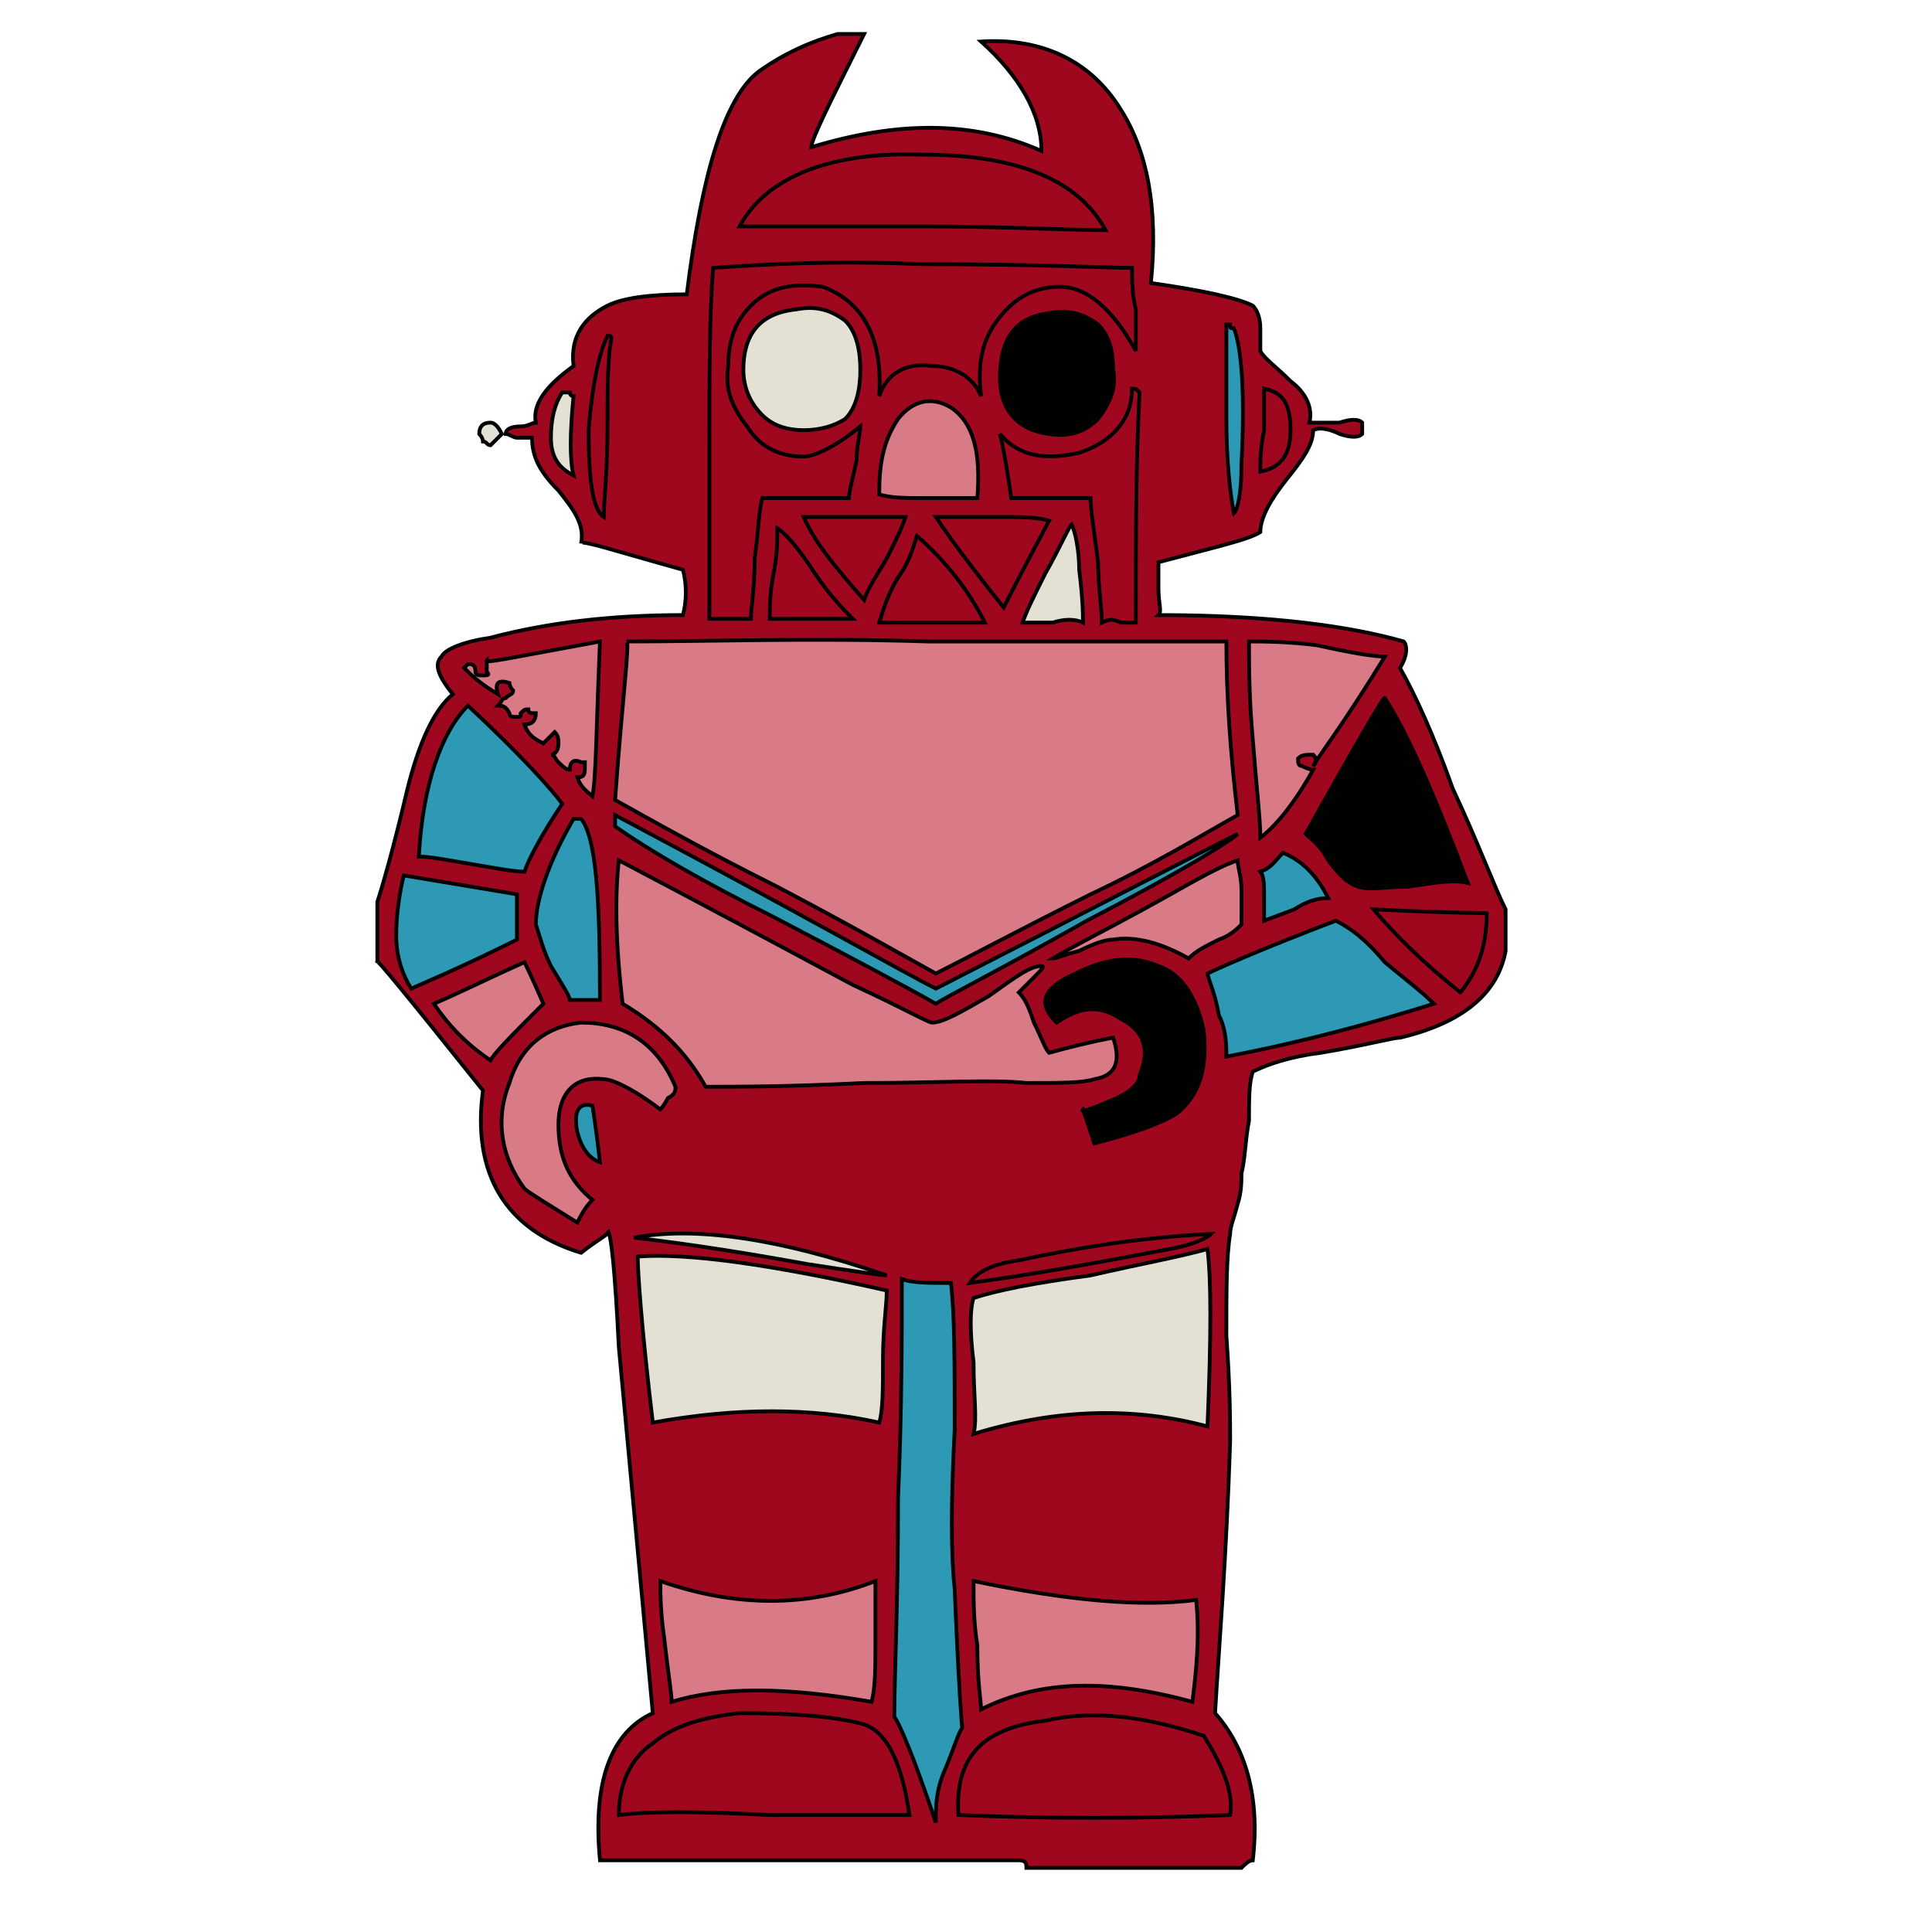 <svg id="th_rob_robot-44" width="100%" height="100%" xmlns="http://www.w3.org/2000/svg" version="1.1" xmlns:xlink="http://www.w3.org/1999/xlink" xmlns:svgjs="http://svgjs.com/svgjs" preserveAspectRatio="xMidYMin slice" data-uid="rob_robot-44" data-keyword="rob_robot-44" viewBox="0 0 512 512" data-colors="[&quot;#9F071E&quot;,&quot;#E3E1D4&quot;,&quot;#2D99B5&quot;,&quot;#2D99B5&quot;,&quot;#010100&quot;,&quot;#2D99B5&quot;,&quot;#010100&quot;,&quot;#9F071E&quot;,&quot;#010100&quot;,&quot;#9F071E&quot;,&quot;#E3E1D4&quot;,&quot;#E3E1D4&quot;,&quot;#2D99B5&quot;,&quot;#2D99B5&quot;,&quot;#E3E1D4&quot;,&quot;#E3E1D4&quot;,&quot;#010100&quot;,&quot;#010100&quot;,&quot;#E3E1D4&quot;,&quot;#D87B86&quot;,&quot;#D87B86&quot;,&quot;#E3E1D4&quot;,&quot;#E3E1D4&quot;,&quot;#E3E1D4&quot;,&quot;#9F071E&quot;,&quot;#2D99B5&quot;,&quot;#E3E1D4&quot;,&quot;#2D99B5&quot;,&quot;#9F071E&quot;,&quot;#D87B86&quot;,&quot;#E3E1D4&quot;,&quot;#E3E1D4&quot;,&quot;#D87B86&quot;,&quot;#2D99B5&quot;,&quot;#D87B86&quot;,&quot;#2D99B5&quot;,&quot;#2D99B5&quot;,&quot;#2D99B5&quot;,&quot;#9F071E&quot;,&quot;#2D99B5&quot;,&quot;#D87B86&quot;,&quot;#E3E1D4&quot;,&quot;#9F071E&quot;,&quot;#9F071E&quot;,&quot;#010100&quot;,&quot;#E3E1D4&quot;,&quot;#010100&quot;,&quot;#9F071E&quot;,&quot;#D87B86&quot;,&quot;#D87B86&quot;,&quot;#9F071E&quot;,&quot;#E3E1D4&quot;,&quot;#D87B86&quot;,&quot;#010100&quot;,&quot;#E3E1D4&quot;,&quot;#9F071E&quot;,&quot;#010100&quot;,&quot;#E3E1D4&quot;,&quot;#010100&quot;,&quot;#2D99B5&quot;,&quot;#010100&quot;,&quot;#9F071E&quot;,&quot;#E3E1D4&quot;,&quot;#2D99B5&quot;,&quot;#D87B86&quot;,&quot;#D87B86&quot;]"><path id="th_rob_robot-44_64" d="M372 170C358 166 337 163 307 163C308 162 307 160 307 156C307 153 307 150 307 149C322 145 331 143 334 141C334 137 337 132 341 127C345 122 348 118 348 114C350 113 353 114 355 115C358 116 360 116 361 115L361 112C360 111 358 111 355 112C352 112 350 112 347 112C348 108 346 104 342 101C338 97 335 95 334 93C334 92 334 90 334 87C334 84 333 82 332 81C328 79 319 77 305 75C307 55 304 40 297 29C289 16 276 10 260 11C270 20 276 30 276 40C258 32 238 32 215 39C215 37 220 27 229 9L222 9C215 11 208 14 201 19C192 26 186 46 182 78C172 78 165 79 161 81C155 84 151 89 152 97C145 102 141 107 142 112C141 112 140 113 138 113C135 113 134 114 134 115C135 115 136 116 137 116C139 116 140 116 141 116C141 121 143 125 148 130C152 135 155 139 154 144C154 143 163 146 181 151C182 155 182 159 181 163C162 163 145 165 130 169C123 170 118 172 117 174C115 176 116 179 120 184C115 188 111 197 108 209C104 226 101 236 100 239L100 255C99 253 108 264 128 289C125 311 134 326 154 332C159 328 162 327 161 326C162 327 163 337 164 357C169 411 172 443 173 454C162 459 157 472 159 493C165 493 183 493 214 493L270 493C272 493 272 494 272 495L329 495C330 494 331 493 332 493C334 476 330 463 322 454C323 437 325 413 326 382C326 377 326 368 325 354C325 342 325 333 326 327C326 325 327 323 328 319C329 316 329 313 329 311C330 307 330 302 331 297C331 291 331 287 332 284C336 282 342 280 350 279C362 277 369 275 371 275C388 271 397 263 399 252L399 241C396 235 392 224 385 209C380 195 375 184 371 177C373 174 373 171 372 170Z " fill-rule="evenodd" fill="#9f071e" stroke-width="1" stroke="#000000"></path><path id="th_rob_robot-44_0" d="M142 286L142 281C143 281 144 280 144 280C144 279 145 279 146 279C145 282 145 285 146 286C146 285 145 285 142 286Z " fill-rule="evenodd" fill="#e3e1d4" stroke-width="1" stroke="#000000"></path><path id="th_rob_robot-44_1" d="M148 279C150 281 151 282 151 283C151 284 151 285 150 285C149 286 148 287 149 288C150 288 151 287 152 286C152 285 152 284 152 283C153 282 153 282 153 281C151 278 149 277 147 277C145 277 143 278 142 280C141 282 140 284 141 286C142 288 145 289 149 289C146 285 146 282 148 279Z " fill-rule="evenodd" fill="#2d99b5" stroke-width="1" stroke="#000000"></path><path id="th_rob_robot-44_2" d="M312 270C313 271 313 271 314 271C314 272 314 272 313 273C313 274 312 275 312 276L306 276C305 274 305 273 305 271C306 269 307 268 309 268L309 273C310 274 310 273 310 272C310 270 311 269 311 269C312 269 312 269 312 270Z " fill-rule="evenodd" fill="#2d99b5" stroke-width="1" stroke="#000000"></path><path id="th_rob_robot-44_3" d="M305 275C306 278 309 279 313 278C316 275 316 272 314 269C313 266 310 265 305 267C303 270 303 273 305 275Z " fill-rule="evenodd" fill="#010100" stroke-width="1" stroke="#000000"></path><path id="th_rob_robot-44_4" d="M338 213C340 213 341 213 341 212C342 211 342 210 341 209C339 209 338 210 338 213Z " fill-rule="evenodd" fill="#2d99b5" stroke-width="1" stroke="#000000"></path><path id="th_rob_robot-44_5" d="M290 201C292 198 292 195 289 194C285 192 283 194 284 199C285 199 285 200 285 201Z " fill-rule="evenodd" fill="#010100" stroke-width="1" stroke="#000000"></path><path id="th_rob_robot-44_6" d="M351 192C350 193 350 194 351 195C353 195 354 194 354 192C353 191 352 191 351 192Z " fill-rule="evenodd" fill="#9f071e" stroke-width="1" stroke="#000000"></path><path id="th_rob_robot-44_7" d="M358 182L356 182C355 183 355 184 355 186C356 186 356 186 357 186C357 186 358 187 358 187C360 185 360 184 358 182Z " fill-rule="evenodd" fill="#010100" stroke-width="1" stroke="#000000"></path><path id="th_rob_robot-44_8" d="M226 212C226 211 225 210 224 210C226 206 231 203 240 201C248 199 256 199 263 201C268 202 271 204 274 206C278 209 279 211 276 213C270 208 262 206 252 206C243 206 235 209 228 214C228 213 227 213 226 212Z " fill-rule="evenodd" fill="#9f071e" stroke-width="1" stroke="#000000"></path><path id="th_rob_robot-44_9" d="M208 199C206 194 207 191 211 189C215 188 218 190 219 194C220 198 219 200 216 202C213 204 210 203 208 199Z " fill-rule="evenodd" fill="#e3e1d4" stroke-width="1" stroke="#000000"></path><path id="th_rob_robot-44_10" d="M289 190C291 191 292 192 293 195C294 197 294 199 293 201C292 203 290 204 287 204C283 204 281 201 282 193C284 191 287 190 289 190Z " fill-rule="evenodd" fill="#e3e1d4" stroke-width="1" stroke="#000000"></path><path id="th_rob_robot-44_11" d="M304 179L198 179C197 180 196 180 196 182C197 184 197 192 196 206C196 215 196 223 197 229C202 228 220 228 251 229C274 229 292 228 304 228Z " fill-rule="evenodd" fill="#2d99b5" stroke-width="1" stroke="#000000"></path><path id="th_rob_robot-44_12" d="M361 175C360 176 360 177 361 178C363 178 364 177 364 175C363 174 362 174 361 175Z " fill-rule="evenodd" fill="#2d99b5" stroke-width="1" stroke="#000000"></path><path id="th_rob_robot-44_13" d="M133 115C132 113 131 112 130 112C128 112 127 113 127 115C127 115 128 116 128 117C129 117 129 118 130 118C131 117 132 116 133 115Z " fill-rule="evenodd" fill="#e3e1d4" stroke-width="1" stroke="#000000"></path><path id="th_rob_robot-44_14" d="M283 110C283 109 282 109 281 109C279 109 278 109 278 110C279 110 280 110 283 110Z " fill-rule="evenodd" fill="#e3e1d4" stroke-width="1" stroke="#000000"></path><path id="th_rob_robot-44_15" d="M275 105C273 104 272 103 272 102C271 103 271 105 273 107C274 108 275 109 278 109C277 108 276 107 275 105Z " fill-rule="evenodd" fill="#010100" stroke-width="1" stroke="#000000"></path><path id="th_rob_robot-44_16" d="M290 104C291 100 291 97 289 95C288 102 286 107 283 109C286 109 288 107 290 104Z " fill-rule="evenodd" fill="#010100" stroke-width="1" stroke="#000000"></path><path id="th_rob_robot-44_17" d="M285 102C286 101 286 99 285 97C285 95 284 94 282 94C281 93 279 94 278 95C275 98 275 101 278 104C281 105 284 104 285 102Z " fill-rule="evenodd" fill="#e3e1d4" stroke-width="1" stroke="#000000"></path><path id="th_rob_robot-44_18" d="M218 100C218 97 217 95 216 93C211 92 208 94 208 98C208 102 210 104 213 104C216 104 217 102 218 100Z " fill-rule="evenodd" fill="#d87b86" stroke-width="1" stroke="#000000"></path><path id="th_rob_robot-44_19" d="M285 90C285 92 286 94 289 94C288 92 287 90 285 90Z " fill-rule="evenodd" fill="#d87b86" stroke-width="1" stroke="#000000"></path><path id="th_rob_robot-44_20" d="M282 91C283 91 284 90 284 89C281 88 278 88 276 90C273 91 272 93 271 96C272 96 273 95 275 94C276 92 277 91 278 90C278 90 279 90 282 91Z " fill-rule="evenodd" fill="#9f071e" stroke-width="1" stroke="#000000"></path><path id="th_rob_robot-44_21" d="M222 96C222 91 219 88 215 88C220 94 222 96 222 96Z " fill-rule="evenodd" fill="#9f071e" stroke-width="1" stroke="#000000"></path><path id="th_rob_robot-44_22" d="M208 92C210 91 211 89 211 88C207 88 204 91 204 97C203 103 205 107 208 109C217 109 221 107 222 101C220 107 216 109 210 107C205 105 203 101 205 95C205 94 206 93 208 92Z " fill-rule="evenodd" fill="#9f071e" stroke-width="1" stroke="#000000"></path><path id="th_rob_robot-44_23" d="M364 241C385 242 395 242 394 242C394 250 392 257 387 263C377 255 370 248 364 241Z " fill-rule="evenodd" fill="#9f071e" stroke-width="1" stroke="#000000"></path><path id="th_rob_robot-44_24" d="M323 269C322 263 320 259 320 258C322 257 333 252 354 244C358 246 362 249 367 255C373 260 377 263 380 266C364 271 346 276 325 280C325 277 325 273 323 269Z " fill-rule="evenodd" fill="#2d99b5" stroke-width="1" stroke="#000000"></path><path id="th_rob_robot-44_25" d="M254 481C253 466 260 458 277 456C290 453 304 455 319 460C324 468 327 475 326 481C302 482 278 482 254 481Z " fill-rule="evenodd" fill="#9f071e" stroke-width="1" stroke="#000000"></path><path id="th_rob_robot-44_26" d="M237 455C237 444 238 425 238 397C239 373 239 354 239 339C242 340 246 340 252 340C253 348 253 361 253 379C252 398 252 412 253 421C254 446 255 459 255 458C254 459 253 463 250 470C248 475 248 479 248 483C242 465 238 456 237 455Z " fill-rule="evenodd" fill="#2d99b5" stroke-width="1" stroke="#000000"></path><path id="th_rob_robot-44_27" d="M173 462C179 457 187 455 196 454C211 454 222 455 229 457C235 459 239 467 241 481C233 481 220 481 204 481C185 480 172 480 164 481C164 473 167 466 173 462Z " fill-rule="evenodd" fill="#9f071e" stroke-width="1" stroke="#000000"></path><path id="th_rob_robot-44_28" d="M178 451C178 449 177 443 176 434C175 427 175 422 175 419C195 426 214 426 232 419C232 420 232 426 232 435C232 442 232 447 231 451C208 447 191 447 178 451Z " fill-rule="evenodd" fill="#d87b86" stroke-width="1" stroke="#000000"></path><path id="th_rob_robot-44_29" d="M235 342C235 346 234 352 234 360C234 368 234 374 233 377C215 373 195 373 173 377C170 352 169 337 169 333C182 332 204 335 235 342Z " fill-rule="evenodd" fill="#e3e1d4" stroke-width="1" stroke="#000000"></path><path id="th_rob_robot-44_30" d="M214 335C192 331 177 329 168 328C184 325 206 328 235 338C234 338 227 337 214 335Z " fill-rule="evenodd" fill="#e3e1d4" stroke-width="1" stroke="#000000"></path><path id="th_rob_robot-44_31" d="M148 298C148 307 151 313 157 318C155 320 154 322 153 324C145 319 140 316 139 315C133 307 131 297 135 287C138 277 145 272 154 271C165 271 174 276 179 288C179 289 179 290 177 291C176 293 175 294 175 294C167 288 162 286 160 286C152 285 148 290 148 298Z " fill-rule="evenodd" fill="#d87b86" stroke-width="1" stroke="#000000"></path><path id="th_rob_robot-44_32" d="M159 308C156 307 154 304 153 300C152 295 153 292 157 293C157 293 158 299 159 308Z " fill-rule="evenodd" fill="#2d99b5" stroke-width="1" stroke="#000000"></path><path id="th_rob_robot-44_33" d="M139 255C139 255 141 259 144 266C136 274 131 279 130 281C124 277 119 272 115 266C122 263 130 259 139 255Z " fill-rule="evenodd" fill="#d87b86" stroke-width="1" stroke="#000000"></path><path id="th_rob_robot-44_34" d="M105 248C105 242 106 236 107 232L137 237L137 249C121 257 111 261 109 262C107 259 105 254 105 248Z " fill-rule="evenodd" fill="#2d99b5" stroke-width="1" stroke="#000000"></path><path id="th_rob_robot-44_35" d="M149 213C143 222 140 228 139 231C136 231 131 230 125 229C119 228 114 227 111 227C112 208 117 194 124 187C138 200 146 209 149 213Z " fill-rule="evenodd" fill="#2d99b5" stroke-width="1" stroke="#000000"></path><path id="th_rob_robot-44_36" d="M155 265C153 265 152 265 151 265C151 264 149 261 146 256C144 252 143 248 142 245C142 239 145 229 152 217L154 217C158 222 159 238 159 265C158 265 157 265 155 265Z " fill-rule="evenodd" fill="#2d99b5" stroke-width="1" stroke="#000000"></path><path id="th_rob_robot-44_37" d="M126 178C126 179 127 179 128 179C129 179 130 179 129 178C129 176 129 175 129 175C128 176 137 174 159 170C158 193 158 206 157 211C156 210 154 209 153 206C155 206 155 205 155 203C155 203 155 202 155 202C154 202 154 202 154 202C152 201 151 202 151 204C150 204 149 203 148 202C147 201 147 200 146 200C147 200 148 199 148 197C148 196 148 195 147 194L144 197C142 196 140 195 139 192C141 192 142 191 142 189C141 189 141 189 141 189C140 189 140 188 140 188C139 188 139 188 138 189C138 190 138 190 137 190C136 190 135 190 135 189C134 187 133 187 132 187C133 186 133 185 134 185C135 184 136 184 136 183C135 182 135 181 135 181C132 180 131 181 132 184C127 181 125 179 123 177C123 177 124 176 124 176C125 176 126 176 126 178Z " fill-rule="evenodd" fill="#d87b86" stroke-width="1" stroke="#000000"></path><path id="th_rob_robot-44_38" d="M163 216C212 242 240 258 248 262C291 240 318 226 328 221C326 223 313 231 288 244C265 257 251 264 248 266C241 262 226 254 205 243C187 234 173 226 163 219Z " fill-rule="evenodd" fill="#2d99b5" stroke-width="1" stroke="#000000"></path><path id="th_rob_robot-44_39" d="M246 170C286 170 312 170 325 170C325 184 326 199 328 216C319 221 306 229 289 237C269 247 256 254 248 258C239 253 225 245 206 235C186 225 172 217 163 212C165 184 167 170 166 170C188 170 215 169 246 170Z " fill-rule="evenodd" fill="#d87b86" stroke-width="1" stroke="#000000"></path><path id="th_rob_robot-44_40" d="M224 111C221 113 217 114 213 114C209 114 205 113 202 110C199 107 197 103 197 98C197 89 201 83 211 82C216 81 220 82 224 85C227 88 228 93 228 98C228 103 227 108 224 111Z " fill-rule="evenodd" fill="#e3e1d4" stroke-width="1" stroke="#000000"></path><path id="th_rob_robot-44_41" d="M244 70C275 70 294 71 300 71C300 74 300 78 301 82C301 87 301 90 301 93C295 82 288 76 281 76C274 76 269 79 265 84C260 90 259 97 260 105C258 100 253 97 247 97C240 96 235 99 233 105C234 90 229 80 218 76C210 75 204 76 199 81C195 85 193 90 193 97C192 103 194 108 198 113C201 118 206 121 213 121C216 121 222 118 228 113C228 115 227 118 227 122C226 127 225 130 225 132C224 132 220 132 213 132C208 132 204 132 202 132C201 136 201 141 200 148C200 156 199 161 199 164C198 164 196 164 193 164C190 164 189 164 188 164C188 156 188 140 188 118C188 99 188 83 189 71C203 70 221 69 244 70Z " fill-rule="evenodd" fill="#9f071e" stroke-width="1" stroke="#000000"></path><path id="th_rob_robot-44_42" d="M244 60C222 60 206 60 196 60C203 47 220 40 245 41C270 41 286 48 293 61C283 61 266 60 244 60Z " fill-rule="evenodd" fill="#9f071e" stroke-width="1" stroke="#000000"></path><path id="th_rob_robot-44_43" d="M291 86C294 89 295 93 295 98C296 103 294 107 291 111C288 114 284 116 278 115C270 114 265 109 265 100C265 90 269 84 278 83C283 82 287 83 291 86Z " fill-rule="evenodd" fill="#010100" stroke-width="1" stroke="#000000"></path><path id="th_rob_robot-44_44" d="M286 151C287 159 287 163 287 165C285 164 282 164 279 165C275 165 273 165 271 165C272 162 274 158 277 152C281 145 283 140 284 139C285 141 286 146 286 151Z " fill-rule="evenodd" fill="#e3e1d4" stroke-width="1" stroke="#000000"></path><path id="th_rob_robot-44_45" d="M264 137C270 137 275 137 278 138C276 142 272 149 266 161C258 151 252 143 248 137C250 137 255 137 264 137Z " fill-rule="evenodd" fill="#9f071e" stroke-width="1" stroke="#000000"></path><path id="th_rob_robot-44_46" d="M261 165C261 165 252 165 233 165C234 162 235 158 238 153C241 149 242 145 243 142C251 149 257 157 261 165Z " fill-rule="evenodd" fill="#9f071e" stroke-width="1" stroke="#000000"></path><path id="th_rob_robot-44_47" d="M259 132C258 132 253 132 246 132C240 132 236 132 233 131C233 123 234 117 238 111C242 106 247 105 252 108C258 112 260 120 259 132Z " fill-rule="evenodd" fill="#d87b86" stroke-width="1" stroke="#000000"></path><path id="th_rob_robot-44_48" d="M240 137C239 140 237 144 235 148C232 153 230 156 229 159C222 151 216 144 213 137Z " fill-rule="evenodd" fill="#9f071e" stroke-width="1" stroke="#000000"></path><path id="th_rob_robot-44_49" d="M216 152C220 158 224 162 226 164C224 164 220 164 216 164C210 164 206 164 204 164C204 161 204 157 205 152C206 147 206 143 206 140C209 142 212 146 216 152Z " fill-rule="evenodd" fill="#9f071e" stroke-width="1" stroke="#000000"></path><path id="th_rob_robot-44_50" d="M301 165C300 165 299 165 297 165C295 164 294 164 292 165C292 161 291 155 291 149C290 141 289 135 289 132C287 132 283 132 279 132C272 132 269 132 268 132C267 125 266 119 265 115C270 121 277 122 286 120C295 117 300 111 300 103C301 103 301 103 302 104C301 123 301 143 301 165Z " fill-rule="evenodd" fill="#9f071e" stroke-width="1" stroke="#000000"></path><path id="th_rob_robot-44_51" d="M295 249C293 249 290 250 286 252C282 253 280 254 279 254C284 251 292 247 303 241C314 235 322 230 328 228C328 230 329 232 329 236C329 240 329 243 329 245C328 246 326 248 323 249C319 251 317 252 315 254C308 250 301 248 295 249Z " fill-rule="evenodd" fill="#d87b86" stroke-width="1" stroke="#000000"></path><path id="th_rob_robot-44_52" d="M290 303C289 300 288 297 287 294C286 295 289 294 296 291C300 289 302 287 302 285C305 278 303 273 297 270C291 266 286 267 280 271C275 266 276 262 285 258C293 254 300 253 307 256C313 258 317 264 319 273C320 283 318 290 312 295C309 297 302 300 290 303Z " fill-rule="evenodd" fill="#010100" stroke-width="1" stroke="#000000"></path><path id="th_rob_robot-44_53" d="M295 275C297 281 296 285 290 286C287 287 281 287 272 287C263 286 249 287 229 287C209 288 195 288 187 288C182 279 175 272 165 266C163 249 163 237 164 228C164 228 185 239 226 261C239 267 246 271 247 271C250 271 255 268 262 264C269 259 273 256 276 256C277 256 276 257 274 259C272 261 271 262 270 263C272 265 273 268 274 271C276 275 277 278 278 279C289 276 295 275 295 275Z " fill-rule="evenodd" fill="#d87b86" stroke-width="1" stroke="#000000"></path><path id="th_rob_robot-44_54" d="M257 340C259 337 263 335 270 334C284 331 301 328 321 327C320 328 316 330 310 331C289 335 272 338 257 340Z " fill-rule="evenodd" fill="#9f071e" stroke-width="1" stroke="#000000"></path><path id="th_rob_robot-44_55" d="M316 451C294 445 276 445 260 453C260 451 259 446 259 436C258 430 258 424 258 419C282 424 302 426 317 424C318 434 317 443 316 451Z " fill-rule="evenodd" fill="#d87b86" stroke-width="1" stroke="#000000"></path><path id="th_rob_robot-44_56" d="M258 361C257 353 257 347 258 344C264 342 274 340 289 338C302 335 313 333 320 331C321 339 321 354 320 378C301 373 281 373 258 380C259 376 258 370 258 361Z " fill-rule="evenodd" fill="#e3e1d4" stroke-width="1" stroke="#000000"></path><path id="th_rob_robot-44_57" d="M348 203C349 202 349 201 348 200C346 200 345 200 344 201C344 202 344 203 345 203C347 204 348 204 348 204C343 213 338 219 334 222C334 217 333 209 332 196C331 185 331 176 331 170C335 170 341 170 349 171C358 173 364 174 367 174C356 192 349 201 348 203Z " fill-rule="evenodd" fill="#d87b86" stroke-width="1" stroke="#000000"></path><path id="th_rob_robot-44_58" d="M343 241L335 244C335 242 335 240 335 237C335 235 335 232 334 231C337 230 338 228 340 226C345 228 349 232 352 238C349 238 346 239 343 241Z " fill-rule="evenodd" fill="#2d99b5" stroke-width="1" stroke="#000000"></path><path id="th_rob_robot-44_59" d="M373 235C367 235 363 236 360 235C357 234 355 232 352 228C350 224 347 222 346 221C360 196 367 184 367 185C374 196 381 213 389 234C385 233 380 234 373 235Z " fill-rule="evenodd" fill="#010100" stroke-width="1" stroke="#000000"></path><path id="th_rob_robot-44_60" d="M156 114C157 101 159 93 161 89C162 89 162 89 162 90C161 95 161 103 161 113C161 125 160 133 160 137C157 135 156 127 156 114Z " fill-rule="evenodd" fill="#9f071e" stroke-width="1" stroke="#000000"></path><path id="th_rob_robot-44_61" d="M146 116C146 111 147 107 149 104C150 104 150 104 151 104C151 104 151 105 152 105C151 115 151 122 152 126C148 124 146 121 146 116Z " fill-rule="evenodd" fill="#e3e1d4" stroke-width="1" stroke="#000000"></path><path id="th_rob_robot-44_62" d="M329 123C329 131 328 135 327 136C326 131 325 122 325 111C325 99 325 91 325 86C325 86 325 86 326 86C326 87 326 87 327 87C329 92 330 104 329 123Z " fill-rule="evenodd" fill="#2d99b5" stroke-width="1" stroke="#000000"></path><path id="th_rob_robot-44_63" d="M342 114C342 121 339 124 334 125C334 122 334 119 335 114C335 109 335 105 335 103C340 104 342 107 342 114Z " fill-rule="evenodd" fill="#9f071e" stroke-width="1" stroke="#000000"></path><defs id="SvgjsDefs2186" fill="#d87b86"></defs></svg>